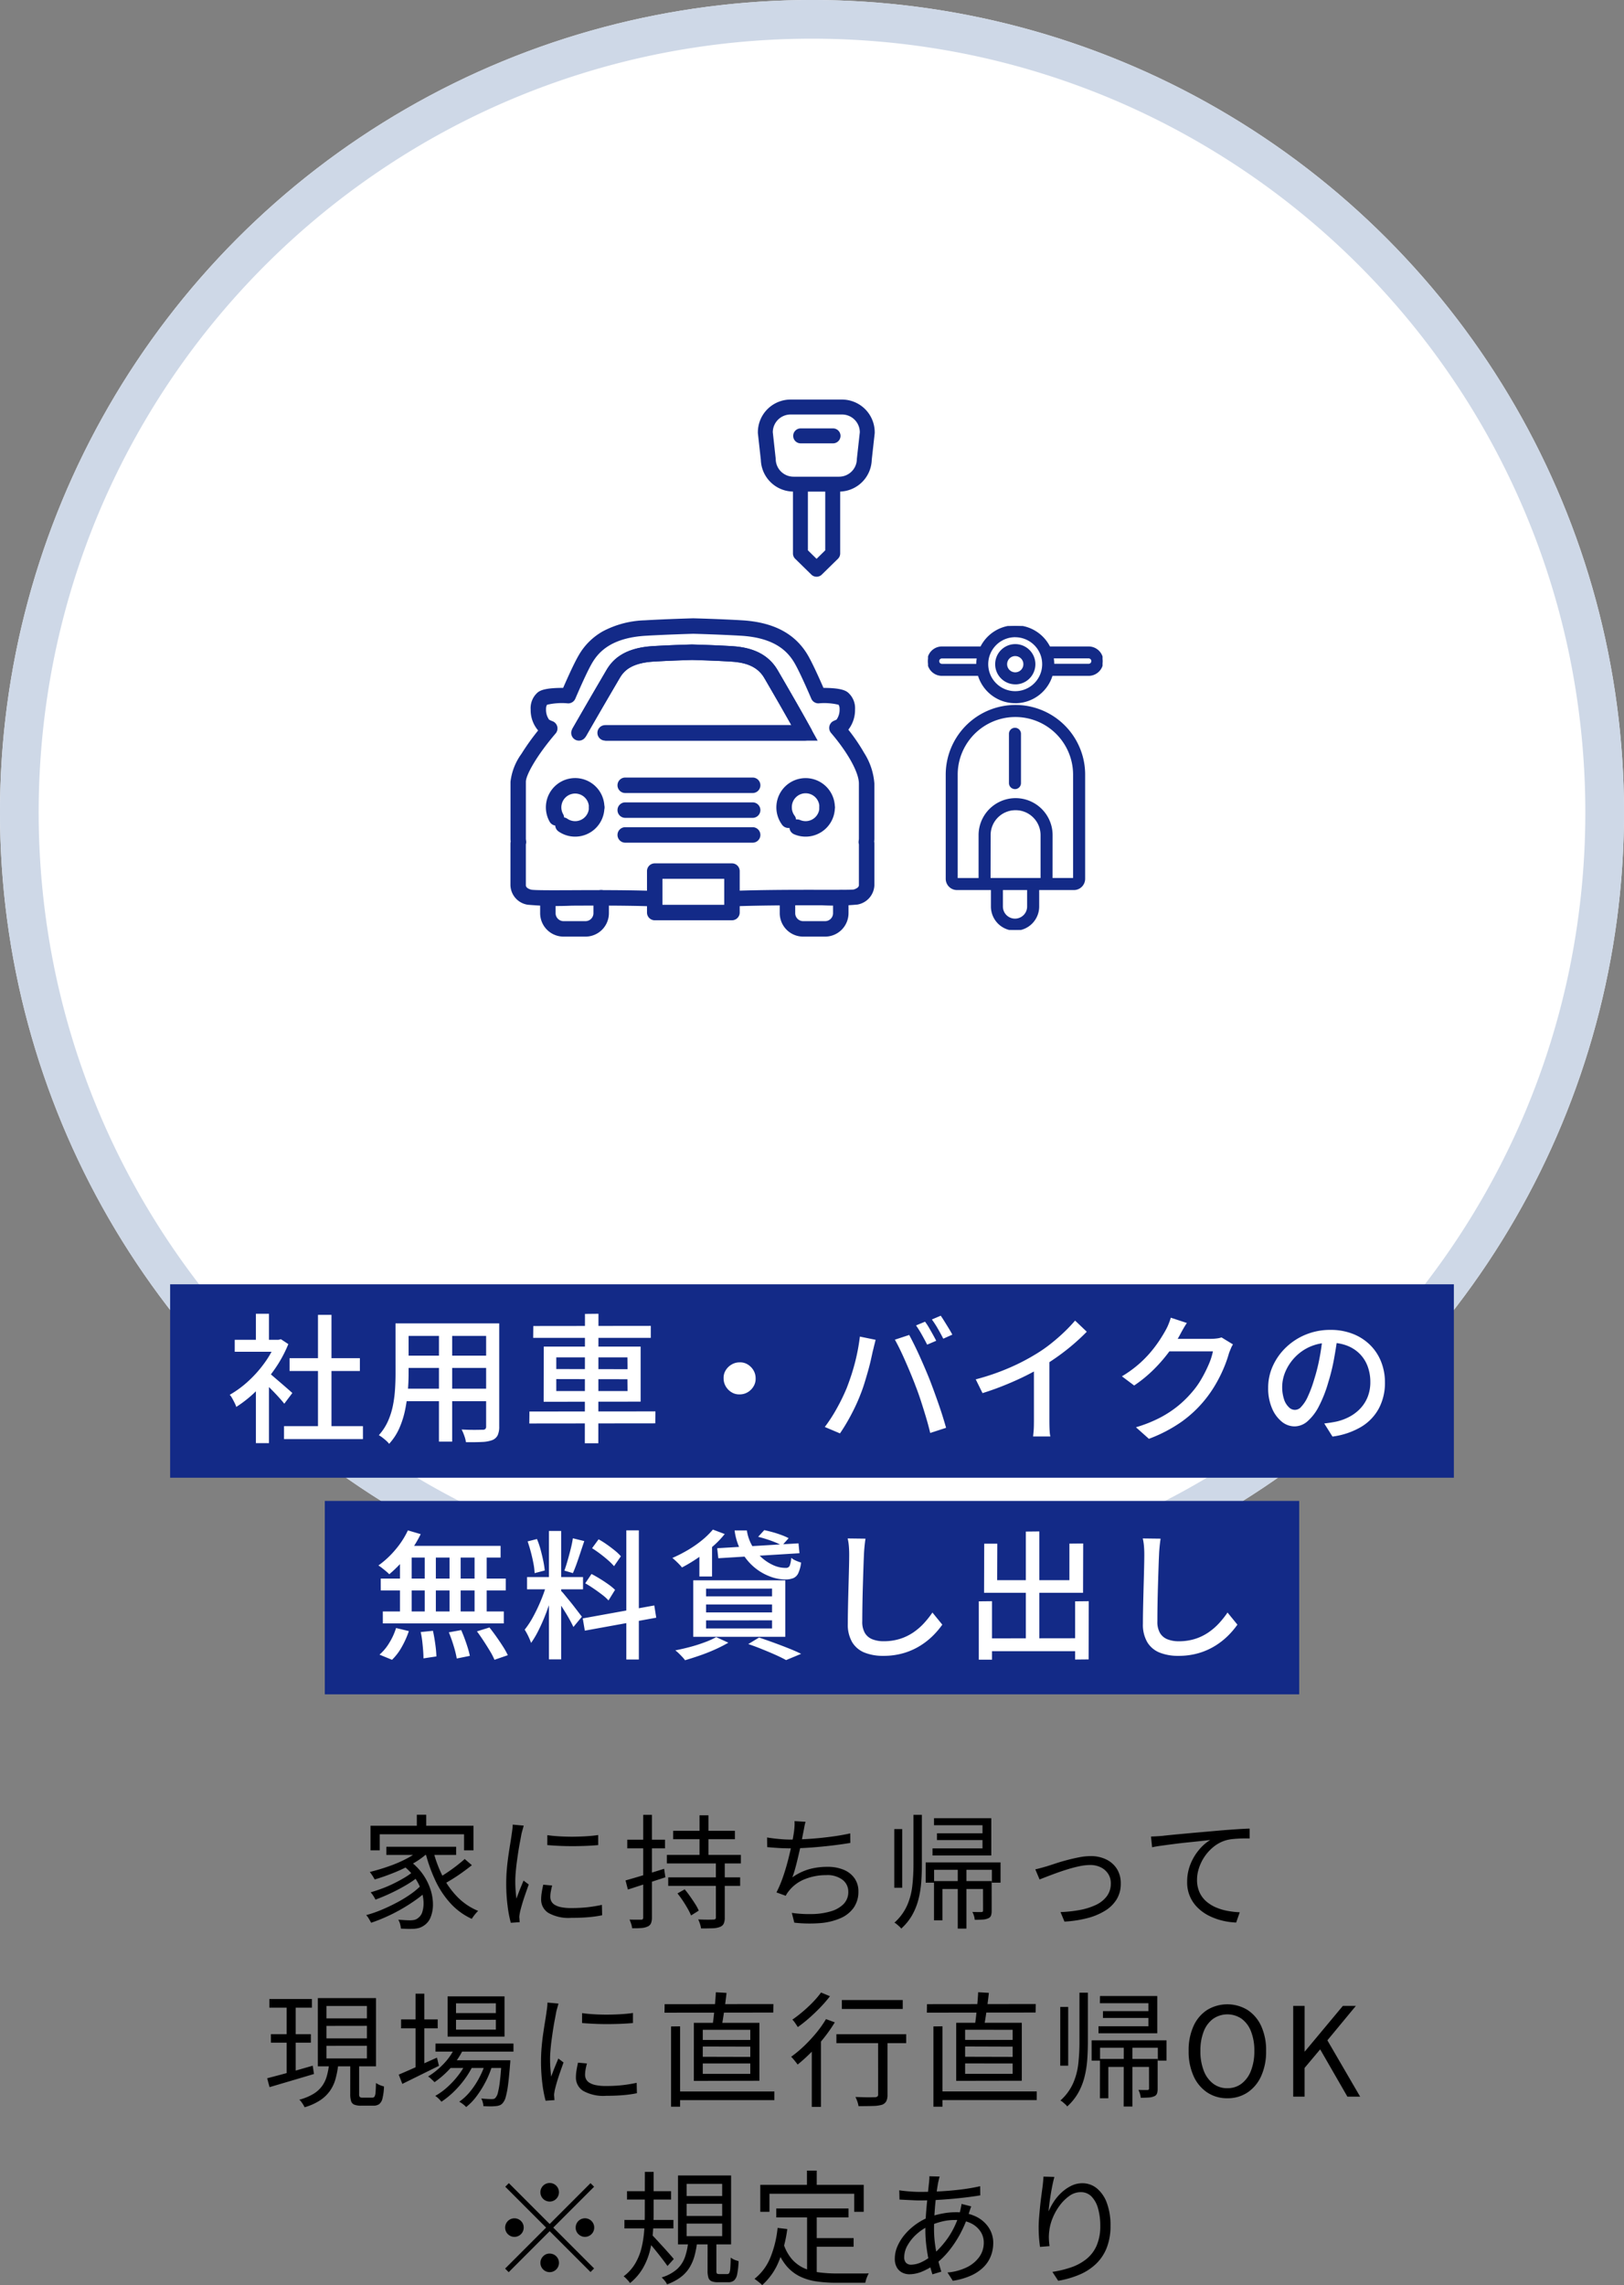 <svg xmlns="http://www.w3.org/2000/svg" xmlns:xlink="http://www.w3.org/1999/xlink" width="210" height="295.359" viewBox="0 0 210 295.359"><rect x="0" y="0" width="210" height="295.359" fill="#808080" stroke="none"/><defs><style>.a,.e{fill:#132a87;}.a{stroke:#132a86;stroke-width:0.2px;}.b{fill:#132a86;}.c{fill:#fff;}.d{fill:#ced8e7;}.f{fill:#132a88;}.g{clip-path:url(#a);}.h{clip-path:url(#b);}</style><clipPath id="a"><rect class="a" width="22.571" height="39.285"/></clipPath><clipPath id="b"><rect class="b" width="15.109" height="22.9"/></clipPath></defs><g transform="translate(-696 -5431.592)"><g transform="translate(134 1064.592)"><circle class="c" cx="105" cy="105" r="105" transform="translate(562 4367)"/><path class="d" d="M105,5A100.764,100.764,0,0,0,84.841,7.032,99.424,99.424,0,0,0,49.093,22.075a100.307,100.307,0,0,0-36.236,44A99.461,99.461,0,0,0,7.032,84.841a101.024,101.024,0,0,0,0,40.318,99.424,99.424,0,0,0,15.044,35.749,100.306,100.306,0,0,0,44,36.236,99.46,99.46,0,0,0,18.764,5.825,101.024,101.024,0,0,0,40.318,0,99.425,99.425,0,0,0,35.749-15.044,100.306,100.306,0,0,0,36.236-44,99.46,99.46,0,0,0,5.825-18.764,101.024,101.024,0,0,0,0-40.318,99.425,99.425,0,0,0-15.044-35.749,100.307,100.307,0,0,0-44-36.236,99.461,99.461,0,0,0-18.764-5.825A100.764,100.764,0,0,0,105,5m0-5A105,105,0,1,1,0,105,105,105,0,0,1,105,0Z" transform="translate(562 4367)"/><rect class="e" width="166" height="25" transform="translate(584 4533)"/><rect class="e" width="126" height="25" transform="translate(604 4561)"/><path class="c" d="M15.726,20.334H25.932v1.674H15.726Zm.72-8.784h9.09v1.656h-9.09Zm3.672-5.6h1.746V21.144H20.118ZM9.354,9.174h5.94v1.548H9.354ZM12.09,14.88l1.692-2.016V22.53H12.09Zm0-9.072h1.692v4.1H12.09ZM13.6,13.332a6.943,6.943,0,0,1,.693.54l.954.819q.513.441.936.81t.621.549l-1.044,1.386q-.252-.324-.648-.765t-.855-.909q-.459-.468-.882-.891t-.711-.675Zm1.08-4.158h.324L15.33,9.1l.954.63a16.383,16.383,0,0,1-1.764,3.24,19.245,19.245,0,0,1-2.367,2.8,15.986,15.986,0,0,1-2.6,2.079,3.615,3.615,0,0,0-.225-.54q-.153-.306-.315-.594a2.023,2.023,0,0,0-.306-.432,13.213,13.213,0,0,0,2.412-1.773,15.3,15.3,0,0,0,2.106-2.376A12.131,12.131,0,0,0,14.682,9.5ZM31.116,7.05H42.51V8.67H31.116Zm0,4.176H42.51V12.81H31.116Zm-.072,4.266h11.52v1.62H31.044Zm-.9-8.442h1.692v6.5q0,1.044-.1,2.25a20.586,20.586,0,0,1-.351,2.439,11.608,11.608,0,0,1-.747,2.358,7.33,7.33,0,0,1-1.323,2.025,2.384,2.384,0,0,0-.369-.4q-.243-.216-.5-.414a3.782,3.782,0,0,0-.459-.306,6.92,6.92,0,0,0,1.188-1.827,9.65,9.65,0,0,0,.639-2.034,15.8,15.8,0,0,0,.27-2.106q.063-1.053.063-2.007Zm11.718,0h1.692V20.37a2.66,2.66,0,0,1-.2,1.143,1.319,1.319,0,0,1-.684.621,4.17,4.17,0,0,1-1.314.243q-.828.045-2.106.027a3.815,3.815,0,0,0-.207-.81,6.247,6.247,0,0,0-.351-.828q.576.036,1.134.045t.981,0q.423-.009.585-.009a.523.523,0,0,0,.369-.1.491.491,0,0,0,.1-.351Zm-6.1.63h1.71V22.332H35.76Zm12.2-.288,15.192-.018V8.922H47.946Zm-.5,11.052,16.29-.018-.018,1.548-16.29.018ZM54.642,5.826l1.746-.018-.018,16.74H54.624ZM50.934,14.25V15.8H60.15l-.018-1.53Zm0-2.808v1.512l9.216.018-.018-1.53Zm-1.62-1.386H61.842v7.11L49.3,17.184ZM74.64,12.09a1.839,1.839,0,0,1,1.044.27,2.2,2.2,0,0,1,.747.756,2,2,0,0,1,.279,1.044,1.847,1.847,0,0,1-.27,1.035,2.172,2.172,0,0,1-.756.756,2,2,0,0,1-1.044.279,1.847,1.847,0,0,1-1.035-.27,2.147,2.147,0,0,1-.756-.765,2.014,2.014,0,0,1-.279-1.035,1.839,1.839,0,0,1,.27-1.044,2.172,2.172,0,0,1,.765-.747A2.014,2.014,0,0,1,74.64,12.09ZM98.616,6.834a7.22,7.22,0,0,1,.5.756q.261.45.513.9t.432.81l-1.17.5q-.27-.54-.675-1.26a13.589,13.589,0,0,0-.765-1.224Zm2.034-.774q.234.342.513.792t.549.891q.27.441.432.765l-1.17.522q-.288-.576-.693-1.278A12.1,12.1,0,0,0,99.5,6.546Zm-12.2,9.45q.288-.738.567-1.566t.513-1.719q.234-.891.4-1.773t.261-1.692l2.034.414q-.054.234-.126.513t-.135.549q-.063.27-.117.468-.09.432-.243,1.107t-.369,1.44q-.216.765-.459,1.548t-.513,1.449q-.324.846-.756,1.737t-.918,1.737q-.486.846-.972,1.548l-1.962-.828a20.106,20.106,0,0,0,1.584-2.457A24.869,24.869,0,0,0,88.446,15.51Zm8.874-.558q-.27-.7-.6-1.494t-.684-1.593q-.351-.8-.693-1.5t-.63-1.206l1.854-.612q.27.5.621,1.206t.711,1.5q.36.8.7,1.593t.612,1.476q.252.648.549,1.458t.594,1.665q.3.855.549,1.656t.432,1.449l-2.052.666q-.234-.99-.558-2.07t-.675-2.16Q97.7,15.906,97.32,14.952Zm7.848-.666a29.969,29.969,0,0,0,4.365-1.5,27.075,27.075,0,0,0,3.483-1.809,17.912,17.912,0,0,0,1.863-1.3q.909-.72,1.719-1.494A20.007,20.007,0,0,0,118.02,6.69l1.512,1.44q-.792.81-1.71,1.6t-1.935,1.521q-1.017.729-2.079,1.377-.99.612-2.25,1.233t-2.664,1.188q-1.4.567-2.844,1.017Zm7.524-2.376,2-.522v8.154q0,.36.009.783t.036.783a3.125,3.125,0,0,0,.081.558h-2.232q.018-.2.054-.558t.045-.783q.009-.423.009-.783Zm25.74-2.142a3.008,3.008,0,0,0-.27.522q-.126.306-.234.576a15.965,15.965,0,0,1-.666,1.908,18.068,18.068,0,0,1-1.062,2.133,15.676,15.676,0,0,1-1.44,2.079,15.4,15.4,0,0,1-2.961,2.772,18.749,18.749,0,0,1-4.239,2.214l-1.674-1.494a17.307,17.307,0,0,0,3.069-1.215,13.931,13.931,0,0,0,2.34-1.521,13.643,13.643,0,0,0,1.809-1.764,10.711,10.711,0,0,0,1.233-1.719,17.447,17.447,0,0,0,.954-1.89,8.372,8.372,0,0,0,.549-1.7h-6.408l.684-1.62h5.49A5.946,5.946,0,0,0,136.344,9a2.913,2.913,0,0,0,.612-.135ZM132.474,7q-.27.4-.531.864t-.4.738a18.634,18.634,0,0,1-1.413,2.178,19.879,19.879,0,0,1-1.971,2.259,17.239,17.239,0,0,1-2.5,2.043l-1.584-1.188a15.007,15.007,0,0,0,2.088-1.494,14.245,14.245,0,0,0,1.593-1.593,16.436,16.436,0,0,0,1.161-1.539q.486-.738.81-1.332a5.9,5.9,0,0,0,.36-.747,7.343,7.343,0,0,0,.306-.873Zm19.494,1.692q-.18,1.386-.459,2.925a25.987,25.987,0,0,1-.747,3.051,16.682,16.682,0,0,1-1.215,3.1A6.456,6.456,0,0,1,148.08,19.7a2.566,2.566,0,0,1-1.674.666,2.623,2.623,0,0,1-1.674-.621A4.439,4.439,0,0,1,143.472,18a6.559,6.559,0,0,1-.486-2.619,6.768,6.768,0,0,1,.621-2.862,7.745,7.745,0,0,1,1.719-2.394,8.111,8.111,0,0,1,2.556-1.638,8.269,8.269,0,0,1,3.15-.594,7.815,7.815,0,0,1,2.925.522,6.557,6.557,0,0,1,2.232,1.449,6.256,6.256,0,0,1,1.413,2.169,7.2,7.2,0,0,1,.486,2.646,7.019,7.019,0,0,1-.783,3.357,6.221,6.221,0,0,1-2.295,2.394,9.759,9.759,0,0,1-3.708,1.251l-1.062-1.692q.468-.054.864-.117t.738-.135a6.72,6.72,0,0,0,1.647-.612,5.44,5.44,0,0,0,1.395-1.053,4.712,4.712,0,0,0,.963-1.5,5.125,5.125,0,0,0,.351-1.944,5.755,5.755,0,0,0-.342-2.007,4.524,4.524,0,0,0-1.008-1.611,4.653,4.653,0,0,0-1.638-1.071,5.9,5.9,0,0,0-2.2-.387,6.3,6.3,0,0,0-2.628.522,6.075,6.075,0,0,0-1.953,1.377,6.186,6.186,0,0,0-1.215,1.845,5.117,5.117,0,0,0-.162,3.609,2.389,2.389,0,0,0,.63,1,1.046,1.046,0,0,0,1.584-.081,4.618,4.618,0,0,0,.837-1.287,16.078,16.078,0,0,0,.837-2.25,23.523,23.523,0,0,0,.693-2.763q.279-1.467.4-2.871ZM31.746,33.808l1.656.486a15.9,15.9,0,0,1-1.143,1.953,15.5,15.5,0,0,1-1.413,1.782,16.071,16.071,0,0,1-1.512,1.449,3.762,3.762,0,0,0-.405-.378q-.261-.216-.522-.423a4.146,4.146,0,0,0-.477-.333,11.743,11.743,0,0,0,2.178-2.016A11.171,11.171,0,0,0,31.746,33.808Zm-.414,2h12.4v1.512H30.846Zm-3.1,4.23H44.4v1.53H28.236Zm.27,4.248H44.148v1.548H28.506Zm5.418-7.956h1.44v8.73h-1.44Zm-3.2,0h1.512v8.784H30.72Zm6.408,0h1.44v8.784h-1.44Zm3.24,0h1.566v8.784H40.368ZM33.4,46.948l1.584-.162q.18.81.306,1.746a15.4,15.4,0,0,1,.144,1.566l-1.674.252q0-.432-.045-1.017T33.6,48.127A11.223,11.223,0,0,0,33.4,46.948Zm3.636.036,1.6-.288q.234.522.459,1.134t.4,1.179q.171.567.261,1.017l-1.692.342a12.954,12.954,0,0,0-.4-1.62A17.664,17.664,0,0,0,37.038,46.984Zm3.636-.126,1.62-.5q.432.54.891,1.188t.855,1.269a9.837,9.837,0,0,1,.63,1.125l-1.728.594a8.35,8.35,0,0,0-.576-1.116q-.378-.63-.819-1.305T40.674,46.858Zm-10.458-.432,1.656.4a11.687,11.687,0,0,1-.909,2.034,7.047,7.047,0,0,1-1.269,1.674l-1.62-.666a6.2,6.2,0,0,0,1.26-1.512A8.4,8.4,0,0,0,30.216,46.426ZM49.98,33.88h1.584v16.6H49.98Zm-2.826,5.958H54.39v1.584H47.154Zm2.556.828.972.468q-.234.9-.558,1.908t-.72,1.989q-.4.981-.837,1.836a12.124,12.124,0,0,1-.891,1.485q-.09-.252-.225-.567t-.3-.621q-.162-.306-.306-.522a11.122,11.122,0,0,0,1.116-1.71,21.489,21.489,0,0,0,1.017-2.151A18.562,18.562,0,0,0,49.71,40.666Zm1.818.936a4.509,4.509,0,0,1,.441.486q.279.342.621.756t.675.846q.333.432.594.774t.387.5l-1.1,1.332q-.162-.36-.468-.918T52,44.23q-.369-.594-.711-1.116t-.558-.828Zm-4.3-6.372,1.206-.306a10.146,10.146,0,0,1,.468,1.368q.2.738.342,1.431a11.614,11.614,0,0,1,.2,1.269l-1.314.342a8.326,8.326,0,0,0-.153-1.269q-.135-.711-.333-1.458T47.226,35.23Zm5.85-.4,1.476.36q-.234.684-.486,1.449t-.5,1.467q-.252.7-.486,1.224l-1.1-.324q.2-.558.414-1.3t.4-1.494A13.819,13.819,0,0,0,53.076,34.834Zm6.912-1.026h1.62V50.494h-1.62ZM54.354,45.184l9.252-1.674.252,1.584-9.234,1.674Zm1.206-9.072.846-1.152a11.553,11.553,0,0,1,1.071.675q.549.387,1.035.783a5.832,5.832,0,0,1,.774.738L58.4,38.434a7.442,7.442,0,0,0-.756-.756q-.468-.414-1.017-.828T55.56,36.112Zm-.882,4.536.81-1.206q.522.27,1.107.63t1.1.729a6.842,6.842,0,0,1,.837.693l-.846,1.368a5.97,5.97,0,0,0-.81-.729q-.5-.387-1.08-.783T54.678,40.648Zm17.064-4.536,10.512-.63.126,1.278-10.494.648Zm2.25-2.3h1.584a5.665,5.665,0,0,0,.666,1.953,6.028,6.028,0,0,0,1.242,1.548,5.8,5.8,0,0,0,1.548,1.008,3.744,3.744,0,0,0,1.584.333.5.5,0,0,0,.5-.279,3.661,3.661,0,0,0,.2-1.017,2.464,2.464,0,0,0,.6.36,5.7,5.7,0,0,0,.675.252,4.7,4.7,0,0,1-.36,1.359,1.269,1.269,0,0,1-.639.648,2.738,2.738,0,0,1-1.053.171,5.447,5.447,0,0,1-1.746-.3,7.009,7.009,0,0,1-3.141-2.16,7.309,7.309,0,0,1-1.089-1.764A7.591,7.591,0,0,1,73.992,33.808Zm3.042.828.792-.864q.522.108,1.107.27t1.134.369a7.16,7.16,0,0,1,.909.4l-.846.954a7.159,7.159,0,0,0-.873-.414q-.531-.216-1.107-.4T77.034,34.636Zm-5.85-.936,1.53.576a12.035,12.035,0,0,1-1.62,1.665,21.416,21.416,0,0,1-1.935,1.476A19.851,19.851,0,0,1,67.188,38.6a5.252,5.252,0,0,0-.351-.4q-.225-.234-.468-.459t-.423-.369a18.88,18.88,0,0,0,1.962-1,14.5,14.5,0,0,0,1.827-1.26A10.17,10.17,0,0,0,71.184,33.7Zm-1.746,2.664,1.116-1.134.522.162v4.374H69.438Zm.864,7.02V44.41h8.532V43.384Zm0,2.052V46.48h8.532V45.436Zm0-4.1V42.34h8.532V41.332Zm-1.656-1.08h11.9V47.56h-11.9Zm7.11,8.244,1.4-.846q.972.324,1.98.693t1.908.729q.9.36,1.548.684l-1.944.81q-.54-.306-1.323-.657t-1.7-.72Q76.71,48.82,75.756,48.5Zm-4.14-.9,1.566.72a18.336,18.336,0,0,1-1.692.864q-.954.432-1.971.783t-1.935.621a4.162,4.162,0,0,0-.351-.423q-.225-.243-.468-.477a4.3,4.3,0,0,0-.441-.378q.936-.18,1.917-.441T70.1,48.28A10.05,10.05,0,0,0,71.616,47.6Zm19.3-12.726q-.072.486-.126,1.035t-.072,1.035q-.036.738-.072,1.827t-.072,2.3q-.036,1.215-.054,2.394T90.5,45.58a2.82,2.82,0,0,0,.351,1.512,1.96,1.96,0,0,0,.981.8,3.874,3.874,0,0,0,1.4.243,7,7,0,0,0,2.142-.306A6.612,6.612,0,0,0,97.095,47a7.939,7.939,0,0,0,1.377-1.188,11.832,11.832,0,0,0,1.1-1.386l1.278,1.566a10.746,10.746,0,0,1-1.134,1.35,9.381,9.381,0,0,1-1.629,1.314,8.712,8.712,0,0,1-2.16.99,9.162,9.162,0,0,1-2.727.378,6.37,6.37,0,0,1-2.394-.414,3.3,3.3,0,0,1-1.6-1.332,4.485,4.485,0,0,1-.576-2.412q0-.774.018-1.746t.045-2.007q.027-1.035.054-2.025t.045-1.818q.018-.828.018-1.332,0-.576-.045-1.107a6.6,6.6,0,0,0-.153-.981Zm15.462,12.888,12.546-.018.018,1.674H106.392Zm5.274-13.806,1.746-.018V48.748h-1.746Zm-6.084,9.018,1.71-.018v7.56h-1.71Zm12.456,0,1.764-.018-.018,7.524-1.746.018Zm-11.754-7.452h1.692l-.018,4.716h9.342V35.518l1.782-.018-.018,6.372h-12.8Zm22.806-.648q-.072.486-.126,1.035t-.072,1.035q-.036.738-.072,1.827t-.072,2.3q-.036,1.215-.054,2.394t-.018,2.115a2.82,2.82,0,0,0,.351,1.512,1.96,1.96,0,0,0,.981.8,3.874,3.874,0,0,0,1.4.243,7,7,0,0,0,2.142-.306A6.612,6.612,0,0,0,135.255,47a7.94,7.94,0,0,0,1.377-1.188,11.83,11.83,0,0,0,1.1-1.386l1.278,1.566a10.746,10.746,0,0,1-1.134,1.35,9.38,9.38,0,0,1-1.629,1.314,8.712,8.712,0,0,1-2.16.99,9.162,9.162,0,0,1-2.727.378,6.37,6.37,0,0,1-2.394-.414,3.3,3.3,0,0,1-1.6-1.332,4.485,4.485,0,0,1-.576-2.412q0-.774.018-1.746t.045-2.007q.027-1.035.054-2.025t.045-1.818q.018-.828.018-1.332,0-.576-.045-1.107a6.6,6.6,0,0,0-.153-.981Z" transform="translate(583 4531)"/></g><g transform="translate(763 5512.503)"><g transform="translate(0)"><path class="f" d="M20.219,39.07h-.033c-3.617-.117-7.38-.1-10.4-.086a42.36,42.36,0,0,1-5.718-.122,2.623,2.623,0,0,1-2.227-2.519l0-5.362a1.405,1.405,0,0,1,.031-.287,2.773,2.773,0,0,1-.024-.346V22.969a7.606,7.606,0,0,1,1.413-3.606,30.772,30.772,0,0,1,2.16-3.026,4.05,4.05,0,0,1-.966-2.719A2.679,2.679,0,0,1,5.392,11.4l0,0c.384-.285,1.08-.568,3.264-.566.859-1.973,1.526-3.372,1.983-4.162a8.265,8.265,0,0,1,3.17-3.16,12.357,12.357,0,0,1,5.4-1.411c2.833-.165,6.21-.258,6.244-.259h.053c.034,0,3.413.089,6.247.256,4.132.242,6.937,1.734,8.574,4.562.459.8,1.128,2.2,1.991,4.175,2.084.009,2.758.288,3.133.566a2.679,2.679,0,0,1,.95,2.227,4.155,4.155,0,0,1-.867,2.609,23.912,23.912,0,0,1,2.052,3.016A8.487,8.487,0,0,1,48.9,23.194l0,7.134a3.085,3.085,0,0,1-.025.368,1.313,1.313,0,0,1,.028.265v5.373a2.641,2.641,0,0,1-2.2,2.508l-.007,0a31.6,31.6,0,0,1-4.53.094c-3.11,0-7.369-.011-11.362.131a1,1,0,1,1-.071-2c4.029-.143,8.31-.137,11.436-.132,1.887,0,3.671.006,4.046-.037.273-.08.685-.252.685-.567V31.055a1.444,1.444,0,0,1-.034-.169,1,1,0,0,1,0-.25c0-.034.008-.068.013-.1a1.942,1.942,0,0,0,.02-.206l0-7.134c0-1.414-1.412-3.979-3.6-6.537a1,1,0,0,1,.338-1.556c.059-.027.12-.054.18-.08s.159-.069.193-.089a2.194,2.194,0,0,0,.391-1.358,1,1,0,0,0-.132-.563,8.117,8.117,0,0,0-2.585-.179,1,1,0,0,1-.938-.6c-.947-2.2-1.691-3.78-2.15-4.575-.812-1.4-2.418-3.3-6.959-3.566-2.669-.157-5.834-.244-6.155-.252-.322.009-3.486.1-6.153.256-4.542.274-6.147,2.173-6.96,3.577-.458.791-1.2,2.369-2.143,4.564a1,1,0,0,1-.943.6,8.509,8.509,0,0,0-2.71.176,1.009,1.009,0,0,0-.13.56,2.2,2.2,0,0,0,.392,1.363,2.657,2.657,0,0,0,.435.2l.032.013a1,1,0,0,1,.382,1.576c-2.5,2.922-3.849,5.4-3.847,6.24v7.381a1.678,1.678,0,0,0,.019.178c0,.031.009.063.012.094a1,1,0,0,1,0,.283c-.01.063-.023.116-.033.157l0,5.287c0,.369.524.529.694.571.432.089,2.877.077,5.242.067,3.04-.014,6.823-.031,10.477.087a1,1,0,0,1-.032,2Z" transform="translate(-2.835 -2.834)"/><path class="f" d="M19.7,82.3a1,1,0,0,1-.871-.508,3.784,3.784,0,1,1,7.08-1.858,1,1,0,0,1-2,0,1.784,1.784,0,1,0-3.34.873A1,1,0,0,1,19.7,82.3Z" transform="translate(-14.753 -56.492)"/><path class="f" d="M25.233,90.956a3.765,3.765,0,0,1-2.162-.678,1,1,0,0,1,1.143-1.641,1.783,1.783,0,0,0,2.8-1.463,1,1,0,0,1,2,0A3.787,3.787,0,0,1,25.233,90.956Z" transform="translate(-17.858 -63.728)"/><path class="f" d="M127.1,82.6a1,1,0,0,1-.8-.4,3.785,3.785,0,0,1,3.03-6.046,3.79,3.79,0,0,1,3.786,3.786,1,1,0,0,1-2,0,1.783,1.783,0,1,0-3.565,0A1.767,1.767,0,0,0,127.9,81a1,1,0,0,1-.8,1.6Z" transform="translate(-92.158 -56.492)"/><path class="f" d="M133.742,90.956a3.749,3.749,0,0,1-1.471-.3,1,1,0,1,1,.781-1.841,1.76,1.76,0,0,0,.691.139,1.786,1.786,0,0,0,1.786-1.782,1,1,0,0,1,2,0A3.788,3.788,0,0,1,133.742,90.956Z" transform="translate(-96.57 -63.728)"/><path class="f" d="M0-1H9.988a1,1,0,0,1,1,1V5.356a1,1,0,0,1-1,1H0a1,1,0,0,1-1-1V0A1,1,0,0,1,0-1ZM8.988,1H1V4.356H8.988Z" transform="translate(17.663 31.682)"/><path class="f" d="M16.477,1H0A1,1,0,0,1-1,0,1,1,0,0,1,0-1H16.477a1,1,0,0,1,1,1A1,1,0,0,1,16.477,1Z" transform="translate(13.849 20.59)"/><path class="f" d="M16.477,1H0A1,1,0,0,1-1,0,1,1,0,0,1,0-1H16.477a1,1,0,0,1,1,1A1,1,0,0,1,16.477,1Z" transform="translate(13.849 23.799)"/><path class="f" d="M16.477,1H0A1,1,0,0,1-1,0,1,1,0,0,1,0-1H16.477a1,1,0,0,1,1,1A1,1,0,0,1,16.477,1Z" transform="translate(13.849 27.008)"/><path class="c" d="M34.521,25.465H60.306c-1.866-3.384-4.181-7.325-4.33-7.585-1.237-2.138-3.448-2.532-5.235-2.637-2.133-.126-4.658-.2-4.987-.2-.33.009-2.855.083-4.986.207-3.4.206-4.585,1.522-5.235,2.646-.148.256-2.485,4.226-4.4,7.573" transform="translate(-23.268 -11.646)"/><path class="f" d="M62,26.465H34.521v-2H58.6c-.95-1.691-2.077-3.656-3.365-5.863l-.13-.222c-.992-1.714-2.8-2.043-4.428-2.138-2.034-.12-4.4-.188-4.928-.2-.53.015-2.92.088-4.929.205-2.908.176-3.871,1.185-4.428,2.148l-.223.382c-.633,1.08-2.561,4.368-4.17,7.186l-1.737-.992c1.615-2.828,3.547-6.123,4.181-7.206l.218-.372c.715-1.235,2.119-2.906,6.04-3.143,2.077-.121,4.545-.2,5.018-.209h.056c.469.013,2.916.082,5.019.206,1.879.11,4.549.555,6.042,3.134l.125.215c1.693,2.9,3.111,5.386,4.215,7.388Z" transform="translate(-23.268 -11.646)"/><path class="f" d="M31.134,26.465a1,1,0,0,1-.868-1.5c1.615-2.828,3.547-6.123,4.181-7.206l.218-.372c.715-1.235,2.119-2.906,6.04-3.143,2.077-.121,4.545-.2,5.018-.209h.056c.469.013,2.916.082,5.019.206,1.879.11,4.549.555,6.042,3.134l.125.215c1.693,2.9,3.111,5.386,4.215,7.388a1,1,0,0,1-.876,1.483H34.521a1,1,0,0,1,0-2H58.6c-.95-1.691-2.077-3.656-3.365-5.863l-.13-.222c-.992-1.714-2.8-2.043-4.428-2.138-2.034-.12-4.4-.188-4.928-.2-.53.015-2.92.088-4.929.205-2.908.176-3.871,1.185-4.428,2.148l-.223.382c-.633,1.08-2.561,4.368-4.17,7.186A1,1,0,0,1,31.134,26.465Z" transform="translate(-23.268 -11.646)"/><path class="f" d="M21.532,134.22H18.7a3.033,3.033,0,0,1-3.03-3.03v-1.917a1,1,0,0,1,2,0v1.917a1.031,1.031,0,0,0,1.03,1.03h2.832a1.031,1.031,0,0,0,1.03-1.03V129.2a1,1,0,0,1,2,0v1.992A3.033,3.033,0,0,1,21.532,134.22Z" transform="translate(-12.824 -94.069)"/><path class="f" d="M132.985,134.22h-2.833a3.033,3.033,0,0,1-3.03-3.03v-1.917a1,1,0,0,1,2,0v1.917a1.031,1.031,0,0,0,1.03,1.03h2.833a1.031,1.031,0,0,0,1.03-1.03V129.2a1,1,0,0,1,2,0v1.992A3.033,3.033,0,0,1,132.985,134.22Z" transform="translate(-93.293 -94.069)"/></g><g transform="translate(53.001)"><g class="g"><path class="e" d="M8.236,36.265V34.031H3.745a1.353,1.353,0,0,1-1.354-1.354V19.222a8.914,8.914,0,1,1,17.829,0V32.677a1.353,1.353,0,0,1-1.354,1.354H14.276v2.234a3.02,3.02,0,1,1-6.04,0m1.354,0a1.666,1.666,0,1,0,3.332,0V34.031H9.59Zm9.276-3.588V19.222a7.561,7.561,0,1,0-15.122,0V32.677h2.9V27.038a4.686,4.686,0,0,1,9.372,0v5.639Zm-4.207,0V27.038a3.332,3.332,0,0,0-6.663,0v5.639ZM10.573,20.311V13.934a.677.677,0,0,1,1.354,0v6.376a.677.677,0,0,1-1.354,0M6.54,6.339l0,.007H1.8a1.8,1.8,0,0,1,0-3.6H6.855a4.944,4.944,0,0,1,8.852,0h5.061a1.8,1.8,0,1,1,0,3.6H16.021q.038-.128.069-.257a4.943,4.943,0,0,1-9.55.25m1.154-1.4a3.588,3.588,0,1,0,3.589-3.589A3.588,3.588,0,0,0,7.693,4.943M6.54,6.338c0-.014-.009-.028-.013-.041l.012.041Zm-.013-.045-.01-.038.01.038m-.012-.045,0-.01ZM6.508,6.23l0-.011ZM6.5,6.2l0-.007ZM6.5,6.184v0Zm-.006-.024h0Zm-.005-.02h0Zm9.6-.053,0-.013Zm0-.016,0-.019Zm.007-.032v0Zm.12-.958v0ZM6.341,5.059v0Zm9.882-.022v0Zm-9.882,0V5.031a.02.02,0,0,0,0,.005Zm9.882-.018v0Zm-9.883,0v0Zm9.883-.076v.05h4.545a.449.449,0,0,0,0-.9H16.151v0a5,5,0,0,1,.072.849m-14.869-.4a.448.448,0,0,0,.448.449H6.34v-.05a4.981,4.981,0,0,1,.072-.847H1.8a.449.449,0,0,0-.448.449m5.061-.468v0Zm9.732,0v0ZM6.419,4.052v0Zm0-.019,0-.007Zm9.716,0v0ZM6.426,4.012l0-.01Zm0-.023,0-.01Zm0-.018c0-.008,0-.016,0-.024l0,.024Zm0-.025,0-.012Zm0-.019c0-.013.006-.026.008-.04,0,.013-.005.026-.008.04m.01-.043.009-.041-.009.041Zm.01-.044c0-.015.007-.029.01-.044,0,.014-.007.029-.01.044m.01-.044,0-.015Zm0-.015c0-.015.007-.029.011-.044,0,.014-.007.029-.011.044m.011-.045c.027-.108.058-.216.092-.322-.035.106-.065.213-.092.322m.093-.322.013-.041-.013.041m.015-.044c0-.013.009-.026.013-.039,0,.012-.009.026-.013.039Zm.015-.044.013-.038-.013.038m.015-.043.013-.036-.013.036M6.64,3.24l0-.01Zm.008-.021.005-.013ZM6.656,3.2l0-.009Zm.009-.022,0-.01Zm.008-.021,0-.007Zm.008-.021,0-.008Zm.008-.021,0-.006Zm.01-.024h0Zm.007-.019,0,0Zm.017-.041,0,0Zm.018-.042v0ZM8.776,4.942A2.505,2.505,0,1,1,9.51,6.713a2.506,2.506,0,0,1-.734-1.771m1.354,0a1.151,1.151,0,1,0,1.151-1.151A1.15,1.15,0,0,0,10.13,4.942"/><path class="b" d="M11.256,39.385a3.124,3.124,0,0,1-3.12-3.12V34.131H3.745a1.446,1.446,0,0,1-1.028-.426,1.462,1.462,0,0,1-.426-1.028V19.222a9.016,9.016,0,0,1,17.32-3.509,8.9,8.9,0,0,1,.709,3.509V32.677a1.462,1.462,0,0,1-.426,1.028,1.446,1.446,0,0,1-1.028.426H14.376v2.134A3.123,3.123,0,0,1,11.256,39.385ZM11.3,10.4a8.817,8.817,0,0,0-8.814,8.817V32.677a1.26,1.26,0,0,0,.367.887,1.247,1.247,0,0,0,.887.367H8.336v2.334a2.92,2.92,0,1,0,5.84,0V33.931h4.691a1.247,1.247,0,0,0,.887-.367,1.26,1.26,0,0,0,.367-.886V19.222a8.7,8.7,0,0,0-.693-3.431A8.825,8.825,0,0,0,11.3,10.4Zm-.049,27.627A1.766,1.766,0,0,1,9.49,36.265V33.931h3.532v2.334a1.753,1.753,0,0,1-.517,1.249A1.778,1.778,0,0,1,11.256,38.031Zm-1.566-3.9v2.134a1.566,1.566,0,0,0,1.566,1.566,1.576,1.576,0,0,0,1.107-.459,1.554,1.554,0,0,0,.458-1.107V34.131Zm9.276-1.354H15.913V27.038a4.586,4.586,0,0,0-9.172,0v5.739h-3.1V19.222a7.574,7.574,0,0,1,.6-2.982,7.661,7.661,0,0,1,14.719,2.982Zm-2.853-.2h2.653V19.222a7.462,7.462,0,0,0-14.335-2.9,7.375,7.375,0,0,0-.586,2.9V32.577h2.7V27.038a4.786,4.786,0,0,1,9.572,0Zm-1.354.2H7.9V27.038A3.409,3.409,0,0,1,8.9,24.612a3.431,3.431,0,0,1,4.853,0,3.409,3.409,0,0,1,1.005,2.426Zm-6.663-.2h6.463V27.038a3.21,3.21,0,0,0-.947-2.285,3.231,3.231,0,0,0-4.57,0A3.21,3.21,0,0,0,8.1,27.038Zm3.154-11.49a.778.778,0,0,1-.777-.777V13.934a.777.777,0,0,1,1.554,0v6.376A.778.778,0,0,1,11.25,21.087Zm0-7.73a.578.578,0,0,0-.577.577v6.376a.577.577,0,0,0,1.154,0V13.934A.577.577,0,0,0,11.25,13.357Zm.03-3.373A5.043,5.043,0,0,1,6.468,6.446H1.8a1.9,1.9,0,0,1,0-3.8H6.794a5.044,5.044,0,0,1,8.975,0h5a1.9,1.9,0,1,1,0,3.8H16.095a5.05,5.05,0,0,1-4.681,3.536Zm-4.6-3.546a4.843,4.843,0,0,0,9.317-.373l.172.041-.171-.045,0-.013.193.051,0,.013h0c-.01.044-.022.089-.033.133h4.616a1.7,1.7,0,1,0,0-3.4H15.645l-.028-.055a4.844,4.844,0,0,0-8.673,0l-.028.055H1.8a1.7,1.7,0,0,0,0,3.4H6.41v0L6.6,6.2l0,.011-.168.039h.048l.121-.036,0,.01-.071.021,0,.008.071-.019.01.037-.081.024.081-.024.008.027.045.144Zm4.606,2.192a3.688,3.688,0,0,1,0-7.377h0a3.688,3.688,0,0,1,0,7.377Zm0-7.177A3.488,3.488,0,1,0,14.5,3.607a3.5,3.5,0,0,0-3.222-2.153Zm0,6.093a2.6,2.6,0,1,1,2.407-1.608A2.586,2.586,0,0,1,11.281,7.547Zm0-5.01a2.405,2.405,0,1,0,1.7.7A2.393,2.393,0,0,0,11.28,2.537Zm0,3.656a1.251,1.251,0,0,1,0-2.5h0a1.251,1.251,0,0,1,0,2.5Zm0-2.3a1.051,1.051,0,1,0,.971.649A1.054,1.054,0,0,0,11.281,3.891Zm9.488,1.2H16.223V5.081h-.1l.1,0V5.037h-.1V5.03h.1V5.019h-.1v-.01h.1V5h-.1V4.942a4.924,4.924,0,0,0-.057-.747h-.015V4.1l.1-.009V4.074l-.1.015.1-.017V4.03h0V4h4.618a.549.549,0,0,1,0,1.1Zm-4.446-.2h4.446a.349.349,0,0,0,0-.7h-4.5A5.125,5.125,0,0,1,16.323,4.893Zm-9.983.2H1.8a.549.549,0,0,1,0-1.1H6.344l-.015,0,0-.01.064.014h.061l-.084-.02-.037,0V3.957h0v0c0-.009,0-.018.005-.027h0l.2.042,0,.024L6.45,3.984l.048.011h.032V4h0l0,.01h0l0,.011h0l0,.009-.014.08a4.894,4.894,0,0,0-.071.83V5h-.1v.009h.1v.009H6.358l.06.01H6.44v0h0v.006H6.357l.059.02h.024v0H6.423l.012,0-.012,0H6.34ZM1.8,4.195a.349.349,0,0,0,0,.7H6.24a5.1,5.1,0,0,1,.055-.7Zm4.758-.334-.2-.041c0-.015.007-.031.01-.046h0l0-.015.171.04-.17-.041,0-.01.009-.035h0c.029-.114.06-.224.094-.328h0l.009-.027,0-.015h0l0-.011c0-.012.008-.025.013-.036l.187.07L6.69,3.4h0l-.016,0,.018.006-.013.041-.108-.033.107.035c-.033.1-.063.205-.09.315l-.1-.025.1.027h0L6.576,3.8l0,.008h0l0,.015-.138-.032.138.033C6.567,3.833,6.563,3.847,6.561,3.861Zm.221-.71-.149-.062h0L6.6,3.073l0-.006.049.021h.1l-.136-.056.146.056h0L6.8,3.1l0,0-.047-.019h-.1l.135.056Z"/></g></g></g><path d="M53.9,5.56h1.216V7.688H53.9ZM47.912,6.984H61.224v3.184H60.008V8.088H49.1v2.08H47.912ZM49.96,9.7h9.024V10.76H49.96Zm2.112,2.384.9-.56a7.423,7.423,0,0,1,2.7,3.712,6.317,6.317,0,0,1,.312,1.9,4.374,4.374,0,0,1-.272,1.6,2.289,2.289,0,0,1-.752,1.048,2.442,2.442,0,0,1-.784.416,3.416,3.416,0,0,1-.944.112q-.288.016-.648,0l-.744-.032a3.235,3.235,0,0,0-.1-.576,1.989,1.989,0,0,0-.24-.576q.448.032.84.056t.664.024a2.82,2.82,0,0,0,.584-.056,1.126,1.126,0,0,0,.5-.264,1.445,1.445,0,0,0,.528-.784,3.736,3.736,0,0,0,.152-1.272,5.324,5.324,0,0,0-.312-1.56,6.485,6.485,0,0,0-.872-1.648A7.46,7.46,0,0,0,52.072,12.088Zm2.384-2.144,1.008.416a10.32,10.32,0,0,1-1.992,1.472,19.53,19.53,0,0,1-2.464,1.2q-1.3.528-2.552.9-.064-.112-.176-.3t-.24-.368q-.128-.184-.224-.3,1.232-.3,2.488-.744A16.441,16.441,0,0,0,52.648,11.2,8.593,8.593,0,0,0,54.456,9.944Zm-1.12,3.04.8.56a12.574,12.574,0,0,1-1.616,1.112q-.96.568-2,1.056t-1.968.824a3.975,3.975,0,0,0-.272-.48,3.5,3.5,0,0,0-.352-.464q.672-.192,1.432-.472a15.961,15.961,0,0,0,1.5-.64q.736-.36,1.384-.744A8.812,8.812,0,0,0,53.336,12.984Zm1.184,1.648.832.624A12.22,12.22,0,0,1,53.864,16.5q-.864.624-1.856,1.2a21.974,21.974,0,0,1-2.024,1.04,21.287,21.287,0,0,1-1.992.784q-.112-.208-.28-.5a2.272,2.272,0,0,0-.36-.488,15.533,15.533,0,0,0,1.976-.68q1.016-.424,1.992-.944a16.642,16.642,0,0,0,1.8-1.1A10.086,10.086,0,0,0,54.52,14.632ZM55.992,10.1a15.459,15.459,0,0,0,1.224,3.36A10.788,10.788,0,0,0,59.16,16.2a7.962,7.962,0,0,0,2.672,1.792,3.1,3.1,0,0,0-.288.3q-.16.184-.3.376a4.181,4.181,0,0,0-.24.352,8.52,8.52,0,0,1-2.744-2,11.759,11.759,0,0,1-1.976-2.984,20.052,20.052,0,0,1-1.3-3.7Zm4.1,1.184.928.8q-.544.432-1.192.9t-1.3.872q-.656.408-1.216.712l-.768-.736q.56-.32,1.208-.752t1.272-.912Q59.64,11.688,60.088,11.288ZM70.776,8.2q.656.1,1.528.152t1.808.048q.936-.008,1.792-.064t1.448-.152v1.3q-.64.064-1.5.1t-1.776.04q-.92,0-1.784-.04t-1.52-.1Zm.624,6.512q-.112.432-.176.784a3.842,3.842,0,0,0-.064.688,1.284,1.284,0,0,0,.12.536,1.136,1.136,0,0,0,.416.464,2.457,2.457,0,0,0,.824.32,6.225,6.225,0,0,0,1.344.12,19.049,19.049,0,0,0,2.048-.1,18.442,18.442,0,0,0,1.92-.312l.032,1.344a14.71,14.71,0,0,1-1.752.248q-1,.088-2.248.088a5.328,5.328,0,0,1-2.952-.64,2.02,2.02,0,0,1-.936-1.76,5.5,5.5,0,0,1,.072-.856q.072-.456.2-1.032ZM67.72,6.968q-.032.128-.088.328l-.112.4q-.056.2-.088.344-.08.448-.192,1.032t-.216,1.248q-.1.664-.192,1.344t-.144,1.32q-.056.64-.056,1.184,0,.592.04,1.12t.1,1.12q.144-.368.3-.784t.328-.824q.168-.408.3-.728l.672.512q-.208.576-.448,1.264t-.424,1.32q-.184.632-.264,1-.032.176-.064.384a1.268,1.268,0,0,0-.016.336q.016.128.024.28t.024.28l-1.152.08a15.873,15.873,0,0,1-.416-2.184,22.71,22.71,0,0,1-.176-2.952q0-.88.08-1.8t.208-1.792q.128-.872.248-1.6t.184-1.224q.048-.288.08-.584A5.154,5.154,0,0,0,66.3,6.84Zm19.328.672h7.984V8.728H87.048Zm-.64,6.016h9.3v1.1h-9.3Zm-.176-2.9H95.8v1.1H86.232Zm4.224-5.12h1.152v5.712H90.456Zm2.112,5.984H93.72v7.2a1.951,1.951,0,0,1-.136.824.884.884,0,0,1-.5.424,2.748,2.748,0,0,1-.944.168q-.608.024-1.488.024a3.331,3.331,0,0,0-.136-.584,4.035,4.035,0,0,0-.232-.584q.672.032,1.232.032t.752-.016a.341.341,0,0,0,.24-.064.312.312,0,0,0,.064-.224Zm-4.96,4.112.928-.528q.352.416.7.912t.656.976a5.879,5.879,0,0,1,.464.864l-.992.624a8.411,8.411,0,0,0-.44-.88q-.28-.5-.624-1.016T87.608,15.736Zm-6.72-1.68q.928-.256,2.272-.664t2.72-.84l.16,1.1-2.536.832q-1.272.416-2.312.752Zm.224-5.264h4.88v1.12h-4.88Zm2.064-3.216H84.3V18.84a1.907,1.907,0,0,1-.12.752.828.828,0,0,1-.424.416,2.237,2.237,0,0,1-.768.192,10.786,10.786,0,0,1-1.248.032,2.477,2.477,0,0,0-.12-.552,4.749,4.749,0,0,0-.216-.568q.512.016.936.016H82.9a.286.286,0,0,0,.208-.064.341.341,0,0,0,.064-.24Zm20.992.9a6.192,6.192,0,0,0-.16.672q-.064.352-.128.672-.08.384-.184.952T103.44,10q-.152.664-.312,1.336t-.328,1.272a11.02,11.02,0,0,1-.344,1.048,7.228,7.228,0,0,1,2.152-1.048,8.587,8.587,0,0,1,2.36-.312,5.321,5.321,0,0,1,2.176.4,3.163,3.163,0,0,1,1.376,1.112,2.892,2.892,0,0,1,.48,1.656,3.577,3.577,0,0,1-.608,2.112,4.076,4.076,0,0,1-1.712,1.36,8.153,8.153,0,0,1-2.616.632,17.424,17.424,0,0,1-3.352-.056l-.32-1.264a16.106,16.106,0,0,0,2.7.152,9.034,9.034,0,0,0,2.336-.352,3.816,3.816,0,0,0,1.648-.936,2.2,2.2,0,0,0,.616-1.616,1.908,1.908,0,0,0-.728-1.512,3.229,3.229,0,0,0-2.136-.616,7.272,7.272,0,0,0-2.672.488A4.963,4.963,0,0,0,102.1,15.3q-.144.176-.264.344a2.928,2.928,0,0,0-.232.392l-1.2-.432a15.059,15.059,0,0,0,.848-2.008q.384-1.112.672-2.248t.48-2.088q.192-.952.272-1.544.048-.384.064-.688t0-.64ZM99.192,8.5q.64.112,1.48.192t1.56.08q.768,0,1.712-.048t1.968-.144q1.024-.1,2.056-.248t1.976-.36l.016,1.232q-.848.144-1.848.272t-2.04.224q-1.04.1-2.024.152t-1.8.056q-.816,0-1.576-.048t-1.464-.112ZM115.64,7.416h1.024V15H115.64Zm8.208,5.216h1.12V20.28h-1.12ZM118.12,5.576h1.088v6.432q0,1.184-.088,2.32a12.707,12.707,0,0,1-.36,2.192,8.342,8.342,0,0,1-.8,2,7.03,7.03,0,0,1-1.424,1.76,1.328,1.328,0,0,0-.24-.272q-.16-.144-.328-.288a1.317,1.317,0,0,0-.312-.208,6.62,6.62,0,0,0,1.632-2.2,8.612,8.612,0,0,0,.68-2.536,24.622,24.622,0,0,0,.152-2.768Zm2.656,8.56h6.88V15.16h-5.792v4.048h-1.088Zm0-8.128h7.408v4.816h-7.6V9.912h6.464V6.92h-6.272Zm.384,1.952h6.608v.88H121.16Zm5.952,6.176h1.12V17.96a2.016,2.016,0,0,1-.08.624.624.624,0,0,1-.368.368,2.018,2.018,0,0,1-.7.16q-.432.032-1.04.032a2.243,2.243,0,0,0-.1-.52,3.422,3.422,0,0,0-.2-.5q.448.016.76.016h.424a.274.274,0,0,0,.152-.056.188.188,0,0,0,.04-.136ZM119.7,11.72h9.68v2.624h-1.12V12.68h-7.472v1.664H119.7Zm14.176.9q.368-.08.744-.184t.76-.216q.416-.128,1.088-.352t1.456-.432q.784-.208,1.592-.368a7.807,7.807,0,0,1,1.512-.16,4.518,4.518,0,0,1,2.016.432,3.355,3.355,0,0,1,1.384,1.224,3.457,3.457,0,0,1,.5,1.9,3.83,3.83,0,0,1-.528,2.024,4.512,4.512,0,0,1-1.5,1.48,8.272,8.272,0,0,1-2.3.96,15.117,15.117,0,0,1-2.952.448l-.512-1.232a17.008,17.008,0,0,0,2.464-.264,8.425,8.425,0,0,0,2.08-.648A3.743,3.743,0,0,0,143.12,16.1a2.714,2.714,0,0,0,.52-1.672,2.216,2.216,0,0,0-.336-1.216,2.387,2.387,0,0,0-.936-.84,3.067,3.067,0,0,0-1.432-.312,6.628,6.628,0,0,0-1.328.152q-.736.152-1.52.392t-1.5.5q-.72.264-1.28.48t-.88.344Zm14.96-4.24q.464-.016.832-.04l.592-.04q.384-.048,1.112-.12t1.672-.16q.944-.088,2.032-.184l2.192-.192q.88-.08,1.664-.136t1.456-.1q.672-.04,1.2-.056v1.28q-.448-.016-1.024,0t-1.136.072a5.053,5.053,0,0,0-.976.184,4.66,4.66,0,0,0-1.528.824,5.885,5.885,0,0,0-1.888,2.752,4.861,4.861,0,0,0-.248,1.48,3.9,3.9,0,0,0,.32,1.64,3.441,3.441,0,0,0,.872,1.176,4.757,4.757,0,0,0,1.264.784,7.032,7.032,0,0,0,1.5.448,11.2,11.2,0,0,0,1.568.176l-.464,1.328a9.086,9.086,0,0,1-1.784-.248,7.978,7.978,0,0,1-1.72-.624,5.763,5.763,0,0,1-1.456-1.032,4.506,4.506,0,0,1-1.376-3.36,5.991,5.991,0,0,1,.44-2.312,6.844,6.844,0,0,1,1.128-1.864A5.746,5.746,0,0,1,156.5,8.824q-.512.064-1.264.144t-1.624.168q-.872.088-1.736.2t-1.624.216q-.76.1-1.272.216Zm-114,21h5.5V30.5h-5.5Zm.192,4.544H40.2v1.1H35.032Zm-.48,5.7q.736-.192,1.7-.448t2.04-.56L40.44,38l.16,1.072q-1.5.448-3.032.9t-2.712.8Zm7.664-6.768v1.616h5.232V32.848Zm0,2.576v1.632h5.232V35.424Zm0-5.152v1.6h5.232v-1.6ZM41.1,29.264h7.52V38.08H41.1Zm4.192,8.32H46.44v4.08a.6.6,0,0,0,.08.376.522.522,0,0,0,.368.088h1.264A.32.32,0,0,0,48.424,42a1.191,1.191,0,0,0,.136-.536q.04-.408.056-1.224.128.08.312.176a2.567,2.567,0,0,0,.376.16q.192.064.352.112a7.731,7.731,0,0,1-.192,1.52,1.329,1.329,0,0,1-.424.752,1.248,1.248,0,0,1-.76.208H46.712a2.425,2.425,0,0,1-.888-.128.722.722,0,0,1-.424-.464,2.98,2.98,0,0,1-.112-.912Zm-2.736.24h1.184a11.674,11.674,0,0,1-.352,1.88,5.065,5.065,0,0,1-.72,1.544,4.817,4.817,0,0,1-1.272,1.224,7.412,7.412,0,0,1-2.008.9,2.948,2.948,0,0,0-.176-.328q-.112-.184-.248-.368a1.353,1.353,0,0,0-.264-.28,7.007,7.007,0,0,0,1.816-.744A3.882,3.882,0,0,0,41.64,40.64a4.065,4.065,0,0,0,.616-1.28A9.688,9.688,0,0,0,42.552,37.824Zm-5.488-8h1.168v9.424l-1.168.208Zm19.248,5.312h10.08v1.04H56.312ZM58.12,37.3h6.96v.992H58.12Zm.768-1.776,1.056.272a10.031,10.031,0,0,1-1.64,2.456,11.847,11.847,0,0,1-2.12,1.88,2.981,2.981,0,0,0-.232-.24q-.152-.144-.312-.288a1.36,1.36,0,0,0-.288-.208,9.932,9.932,0,0,0,2.056-1.68A7.828,7.828,0,0,0,58.888,35.52ZM64.856,37.3h1.136l-.008.184q-.008.184-.024.3-.128,1.664-.264,2.688a11.077,11.077,0,0,1-.3,1.568,1.979,1.979,0,0,1-.384.784,1,1,0,0,1-.416.3,1.821,1.821,0,0,1-.512.1,5.731,5.731,0,0,1-.68.032q-.424,0-.9-.032a1.855,1.855,0,0,0-.08-.5,2.45,2.45,0,0,0-.192-.488q.448.048.816.064t.544.016a1.093,1.093,0,0,0,.28-.032.355.355,0,0,0,.2-.144,1.43,1.43,0,0,0,.312-.656,11.117,11.117,0,0,0,.256-1.464q.12-.968.216-2.52Zm-5.888-5.232v1.264H64.12V32.064Zm0-2.128V31.2H64.12V29.936Zm-1.088-.9h7.36v5.2H57.88Zm-6.016,2.976H56.6v1.152H51.864Zm1.872-3.328h1.136v9.84H53.736ZM51.56,39.152q.608-.256,1.408-.608t1.712-.768q.912-.416,1.824-.816l.256,1.056L54.28,39.24l-2.256,1.112Zm11.264-1.664.832.448a11.529,11.529,0,0,1-.816,2.048,13.208,13.208,0,0,1-1.184,1.92,7.436,7.436,0,0,1-1.376,1.44,3.2,3.2,0,0,0-.408-.368,3.467,3.467,0,0,0-.488-.32,6.847,6.847,0,0,0,1.432-1.344,10.51,10.51,0,0,0,1.2-1.84A11.332,11.332,0,0,0,62.824,37.488Zm-2.512.032.832.48a11.314,11.314,0,0,1-1.064,1.752,12.375,12.375,0,0,1-1.432,1.64,10.863,10.863,0,0,1-1.568,1.264,3.377,3.377,0,0,0-.36-.4,2.892,2.892,0,0,0-.44-.352,8.523,8.523,0,0,0,1.568-1.136,11.308,11.308,0,0,0,1.432-1.552A8.756,8.756,0,0,0,60.312,37.52Zm14.96-6.32q.656.1,1.528.152t1.808.048q.936-.008,1.792-.064t1.448-.152v1.3q-.64.064-1.5.1t-1.776.04q-.92,0-1.784-.04t-1.52-.1Zm.624,6.512q-.112.432-.176.784a3.842,3.842,0,0,0-.064.688,1.284,1.284,0,0,0,.12.536,1.136,1.136,0,0,0,.416.464,2.457,2.457,0,0,0,.824.32,6.225,6.225,0,0,0,1.344.12,19.049,19.049,0,0,0,2.048-.1,18.441,18.441,0,0,0,1.92-.312l.032,1.344a14.71,14.71,0,0,1-1.752.248q-1,.088-2.248.088a5.328,5.328,0,0,1-2.952-.64,2.02,2.02,0,0,1-.936-1.76,5.5,5.5,0,0,1,.072-.856q.072-.456.2-1.032Zm-3.68-7.744q-.032.128-.088.328l-.112.4q-.056.2-.088.344-.08.448-.192,1.032T71.52,33.32q-.1.664-.192,1.344t-.144,1.32q-.056.64-.056,1.184,0,.592.04,1.12t.1,1.12q.144-.368.3-.784T71.9,37.8q.168-.408.3-.728l.672.512q-.208.576-.448,1.264T72,40.168q-.184.632-.264,1-.032.176-.064.384a1.268,1.268,0,0,0-.016.336q.016.128.024.28t.024.28l-1.152.08a15.873,15.873,0,0,1-.416-2.184,22.71,22.71,0,0,1-.176-2.952q0-.88.08-1.8t.208-1.792q.128-.872.248-1.6t.184-1.224q.048-.288.08-.584a5.154,5.154,0,0,0,.032-.552Zm15.12,11.36h12.8v1.12h-12.8Zm-1.392-11.28,14.064-.016-.016,1.1-14.064.016Zm.832,2.88,1.168-.016V43.3H86.776Zm4.1,2.592v1.328l6.144.016V35.536Zm0,2.192v1.344h6.144V37.712Zm0-4.352v1.312h6.144V33.36Zm-1.152-.9H98.2v7.488l-8.48.016Zm2.848-3.952,1.376.08q-.08.752-.192,1.56T93.528,31.7q-.112.744-.24,1.3L92.12,32.9q.1-.592.184-1.368t.16-1.576Q92.536,29.152,92.568,28.512Zm16.288,1.008h7.872v1.152h-7.872Zm4.688,4.768h1.216v7.456a1.837,1.837,0,0,1-.16.856,1.042,1.042,0,0,1-.56.456,4.493,4.493,0,0,1-1.128.152q-.712.024-1.9.024a3.223,3.223,0,0,0-.144-.576,4.007,4.007,0,0,0-.256-.608l1.088.032q.512.016.9.008t.528-.008a.621.621,0,0,0,.32-.088.312.312,0,0,0,.1-.264Zm-5.392-.352h9.024v1.152h-9.024Zm-3.184,1.248,1.056-1.056.128.064v9.136h-1.184Zm1.84-3.2,1.136.416a19.216,19.216,0,0,1-1.408,2.016,21.967,21.967,0,0,1-1.672,1.88,22.431,22.431,0,0,1-1.72,1.56q-.1-.128-.248-.32t-.312-.384a2.737,2.737,0,0,0-.288-.3,15.178,15.178,0,0,0,1.656-1.376,19.59,19.59,0,0,0,1.568-1.68A14.324,14.324,0,0,0,106.808,31.984Zm-.64-3.44,1.152.48A17.339,17.339,0,0,1,106.1,30.44q-.7.728-1.456,1.392t-1.48,1.176q-.08-.128-.2-.312t-.256-.368a1.717,1.717,0,0,0-.248-.28,17.228,17.228,0,0,0,1.368-1.056q.7-.592,1.312-1.232A11.429,11.429,0,0,0,106.168,28.544Zm15.088,12.784h12.8v1.12h-12.8Zm-1.392-11.28,14.064-.016-.016,1.1-14.064.016Zm.832,2.88,1.168-.016V43.3H120.7Zm4.1,2.592v1.328l6.144.016V35.536Zm0,2.192v1.344h6.144V37.712Zm0-4.352v1.312h6.144V33.36Zm-1.152-.9h8.48v7.488l-8.48.016Zm2.848-3.952,1.376.08q-.08.752-.192,1.56t-.224,1.552q-.112.744-.24,1.3L126.04,32.9q.1-.592.184-1.368t.16-1.576Q126.456,29.152,126.488,28.512Zm10.608,1.9h1.024V38H137.1Zm8.208,5.216h1.12V43.28H145.3Zm-5.728-7.056h1.088v6.432q0,1.184-.088,2.32a12.706,12.706,0,0,1-.36,2.192,8.341,8.341,0,0,1-.8,2,7.03,7.03,0,0,1-1.424,1.76,1.328,1.328,0,0,0-.24-.272q-.16-.144-.328-.288a1.317,1.317,0,0,0-.312-.208,6.62,6.62,0,0,0,1.632-2.2,8.612,8.612,0,0,0,.68-2.536,24.622,24.622,0,0,0,.152-2.768Zm2.656,8.56h6.88V38.16H143.32v4.048h-1.088Zm0-8.128h7.408v4.816h-7.6v-.912H148.5V29.92h-6.272Zm.384,1.952h6.608v.88h-6.608Zm5.952,6.176h1.12V40.96a2.016,2.016,0,0,1-.08.624.624.624,0,0,1-.368.368,2.018,2.018,0,0,1-.7.16q-.432.032-1.04.032a2.242,2.242,0,0,0-.1-.52,3.423,3.423,0,0,0-.2-.5q.448.016.76.016h.424a.274.274,0,0,0,.152-.056.188.188,0,0,0,.04-.136ZM141.16,34.72h9.68v2.624h-1.12V35.68h-7.472v1.664H141.16Zm17.552,7.488a4.614,4.614,0,0,1-2.6-.744,4.98,4.98,0,0,1-1.768-2.12,7.639,7.639,0,0,1-.64-3.248,7.518,7.518,0,0,1,.64-3.24,4.841,4.841,0,0,1,1.768-2.072,5.031,5.031,0,0,1,5.2.008,4.9,4.9,0,0,1,1.768,2.072,7.464,7.464,0,0,1,.64,3.232,7.639,7.639,0,0,1-.64,3.248,4.98,4.98,0,0,1-1.768,2.12A4.614,4.614,0,0,1,158.712,42.208Zm0-1.3a2.968,2.968,0,0,0,1.84-.592,3.8,3.8,0,0,0,1.216-1.68A6.869,6.869,0,0,0,162.2,36.1a6.728,6.728,0,0,0-.432-2.536,3.644,3.644,0,0,0-1.216-1.632,3.251,3.251,0,0,0-3.672,0,3.62,3.62,0,0,0-1.224,1.632,6.728,6.728,0,0,0-.432,2.536,6.869,6.869,0,0,0,.432,2.544,3.771,3.771,0,0,0,1.224,1.68A2.977,2.977,0,0,0,158.712,40.912ZM167.224,42V30.272H168.7V36.16h.032l4.912-5.888h1.68l-3.68,4.448L175.88,42h-1.648l-3.52-6.112-2.016,2.4V42ZM71.08,55.56a1.2,1.2,0,1,1,.848-.352A1.156,1.156,0,0,1,71.08,55.56Zm0,2.9,5.28-5.28.464.464-5.28,5.28,5.28,5.28-.464.464-5.28-5.28-5.3,5.3-.464-.464,5.3-5.3-5.28-5.28.464-.464Zm-3.36.464a1.2,1.2,0,1,1-.352-.848A1.156,1.156,0,0,1,67.72,58.92Zm6.72,0a1.2,1.2,0,1,1,.352.848A1.156,1.156,0,0,1,74.44,58.92Zm-3.36,3.36a1.2,1.2,0,1,1-.848.352A1.156,1.156,0,0,1,71.08,62.28Zm10-8.064h5.7V55.3h-5.7Zm-.336,3.712H87.08v1.1H80.744Zm2.64-6.208H84.52v5.536q0,1.056-.088,2.248a14.222,14.222,0,0,1-.384,2.384,8.891,8.891,0,0,1-.912,2.272A6.984,6.984,0,0,1,81.464,66.1a1.694,1.694,0,0,0-.224-.3q-.144-.16-.3-.32a1.773,1.773,0,0,0-.3-.256,5.649,5.649,0,0,0,1.536-1.72,7.57,7.57,0,0,0,.808-2.072,13.9,13.9,0,0,0,.32-2.16q.072-1.072.072-2.016Zm.88,8.112q.16.144.456.464l.656.712q.36.392.72.792t.64.72q.28.32.392.464l-.816.9q-.208-.3-.576-.784t-.784-1q-.416-.52-.8-.968t-.624-.7Zm4.528-3.984v1.568h4.592V55.848Zm0,2.56v1.616h4.592V58.408Zm0-5.136V54.84h4.592V53.272Zm-1.12-1.088h6.864V61.1H87.672ZM91.5,60.632h1.136V64.5a.631.631,0,0,0,.064.352q.064.08.32.08H94.04a.289.289,0,0,0,.264-.144,1.573,1.573,0,0,0,.128-.592q.04-.448.056-1.392a2.517,2.517,0,0,0,.3.192,2.154,2.154,0,0,0,.376.16l.344.112a9.906,9.906,0,0,1-.184,1.68,1.46,1.46,0,0,1-.408.816,1.15,1.15,0,0,1-.752.224H92.856a2.185,2.185,0,0,1-.84-.128.726.726,0,0,1-.408-.456,2.9,2.9,0,0,1-.112-.9Zm-2.512.208h1.152a11.5,11.5,0,0,1-.344,1.784,5.792,5.792,0,0,1-.656,1.5,4.572,4.572,0,0,1-1.128,1.216,6.636,6.636,0,0,1-1.76.92,1.806,1.806,0,0,0-.3-.472,4.017,4.017,0,0,0-.392-.424A5.265,5.265,0,0,0,87.544,64.3a3.83,3.83,0,0,0,1.016-1.528A8.316,8.316,0,0,0,88.984,60.84Zm11.392-4.384h9.344v1.152h-9.344Zm4.608,3.824h5.392V61.4h-5.392Zm-.624-3.248h1.248v8.112l-1.248-.176Zm-3.808,1.936,1.248.144a16.485,16.485,0,0,1-1.12,4.24,8.308,8.308,0,0,1-2.128,3.008,2.339,2.339,0,0,0-.28-.264q-.184-.152-.376-.3t-.336-.248a6.7,6.7,0,0,0,2.04-2.72A13.71,13.71,0,0,0,100.552,58.968Zm.768,2.064a5.656,5.656,0,0,0,1.088,1.984,4.644,4.644,0,0,0,1.552,1.152,6.913,6.913,0,0,0,1.944.544,17.156,17.156,0,0,0,2.3.144h3.472q.432,0,.656-.016-.08.144-.176.368t-.168.448a3.2,3.2,0,0,0-.1.4h-3.744a17.524,17.524,0,0,1-2.632-.184,7.075,7.075,0,0,1-2.176-.68,5.44,5.44,0,0,1-1.72-1.408,7.722,7.722,0,0,1-1.264-2.368Zm3.024-9.472h1.264v2.592h-1.264ZM98.312,53.4h13.376v3.488h-1.232V54.552H99.5v2.336H98.312Zm23.2-1.072a1.646,1.646,0,0,0-.1.344q-.04.2-.088.376-.128.656-.256,1.664t-.208,2.152q-.08,1.144-.08,2.248a14.477,14.477,0,0,0,.136,2,18.952,18.952,0,0,0,.352,1.864q.216.888.456,1.64l-1.152.352a16.42,16.42,0,0,1-.448-1.672q-.208-.952-.336-2a16.951,16.951,0,0,1-.128-2.056q0-.832.056-1.7t.136-1.688q.08-.824.152-1.544t.136-1.248l.032-.416a1.924,1.924,0,0,0,0-.352Zm-2.592,1.984q1.408,0,2.784-.08t2.648-.24q1.272-.16,2.392-.416l.016,1.184q-.864.144-1.864.264t-2.04.208q-1.04.088-2.048.136t-1.9.048q-.336,0-.816-.024l-.96-.048-.816-.04-.032-1.2q.288.048.784.1t1.008.08Q118.584,54.312,118.92,54.312Zm6.672,1.872a2.094,2.094,0,0,0-.1.264l-.112.336-.1.312a15.709,15.709,0,0,1-1.152,2.7,14.044,14.044,0,0,1-1.456,2.176,10.068,10.068,0,0,1-1.616,1.592,8.408,8.408,0,0,1-1.7.992,4.373,4.373,0,0,1-1.76.4,2.02,2.02,0,0,1-.944-.224,1.668,1.668,0,0,1-.688-.672,2.231,2.231,0,0,1-.256-1.12,4.035,4.035,0,0,1,.352-1.624,6.088,6.088,0,0,1,.968-1.528,7.912,7.912,0,0,1,1.408-1.288,7.748,7.748,0,0,1,1.688-.92,10.854,10.854,0,0,1,1.7-.464,9.039,9.039,0,0,1,1.688-.176,6.029,6.029,0,0,1,2.624.528,4.119,4.119,0,0,1,1.7,1.432,3.579,3.579,0,0,1,.6,2.024,4.626,4.626,0,0,1-.3,1.648A4.133,4.133,0,0,1,127.216,64a5.485,5.485,0,0,1-1.624,1.112,9.021,9.021,0,0,1-2.384.688l-.688-1.072a7.012,7.012,0,0,0,2.5-.672,4.321,4.321,0,0,0,1.616-1.344,3.14,3.14,0,0,0,.576-1.856,2.565,2.565,0,0,0-.432-1.44,3.111,3.111,0,0,0-1.256-1.064,4.532,4.532,0,0,0-2.024-.408,6.885,6.885,0,0,0-1.864.24,10.69,10.69,0,0,0-1.464.512,6.214,6.214,0,0,0-1.64,1.072,5.686,5.686,0,0,0-1.176,1.448,3.1,3.1,0,0,0-.432,1.512,1.054,1.054,0,0,0,.232.744.886.886,0,0,0,.68.248,3.3,3.3,0,0,0,1.336-.336A6.272,6.272,0,0,0,120.7,62.36a11.783,11.783,0,0,0,1.992-2.272,11.054,11.054,0,0,0,1.464-3.3q.032-.128.064-.288t.072-.336a1.4,1.4,0,0,0,.04-.3Zm10.752-3.808q-.128.448-.248,1.032t-.224,1.216q-.1.632-.176,1.208t-.1.992a8,8,0,0,1,.672-1.248,6.273,6.273,0,0,1,.992-1.176,5.256,5.256,0,0,1,1.256-.872,3.192,3.192,0,0,1,1.432-.336,2.914,2.914,0,0,1,1.9.672,4.38,4.38,0,0,1,1.288,1.9,8.257,8.257,0,0,1,.464,2.912,7.665,7.665,0,0,1-.5,2.888A5.817,5.817,0,0,1,141.7,63.64a7.143,7.143,0,0,1-2.136,1.376,12.241,12.241,0,0,1-2.728.784l-.752-1.152a13.318,13.318,0,0,0,2.424-.584,6.58,6.58,0,0,0,1.976-1.072,4.578,4.578,0,0,0,1.32-1.736,6.252,6.252,0,0,0,.472-2.56,8.012,8.012,0,0,0-.288-2.248,3.546,3.546,0,0,0-.848-1.544,1.909,1.909,0,0,0-1.408-.56,2.48,2.48,0,0,0-1.44.48,5.523,5.523,0,0,0-1.256,1.24,7.247,7.247,0,0,0-.92,1.632,6.1,6.1,0,0,0-.432,1.656,5.9,5.9,0,0,0-.056.912,9.551,9.551,0,0,0,.088,1.056l-1.232.1q-.064-.448-.12-1.1t-.056-1.44q0-.56.056-1.256t.128-1.408q.072-.712.16-1.368t.152-1.136q.048-.368.08-.712t.048-.664Z" transform="translate(696 5660.591)"/><g transform="translate(794 5483.237)"><g class="h"><path class="b" d="M10.883,0H4.227A4.232,4.232,0,0,0,0,4.226v.107L.384,7.792a4.232,4.232,0,0,0,4.154,4.1v8a.967.967,0,0,0,.29.69l2.088,2.042h0a.965.965,0,0,0,1.351,0l2.086-2.042a.964.964,0,0,0,.291-.689v-8a4.233,4.233,0,0,0,4.082-4.1l.384-3.459V4.226A4.232,4.232,0,0,0,10.883,0M8.712,19.486l-1.121,1.1-1.122-1.1V11.9H8.712ZM12.8,7.669a2.3,2.3,0,0,1-2.3,2.3H4.609a2.3,2.3,0,0,1-2.3-2.3L1.931,4.226a2.3,2.3,0,0,1,2.3-2.295h6.656a2.3,2.3,0,0,1,2.295,2.295Z"/><path class="b" d="M29.762,25.6a.966.966,0,0,1,0-1.931h4.249a.966.966,0,0,1,0,1.931Z" transform="translate(-24.259 -19.941)"/></g></g></g></svg>
